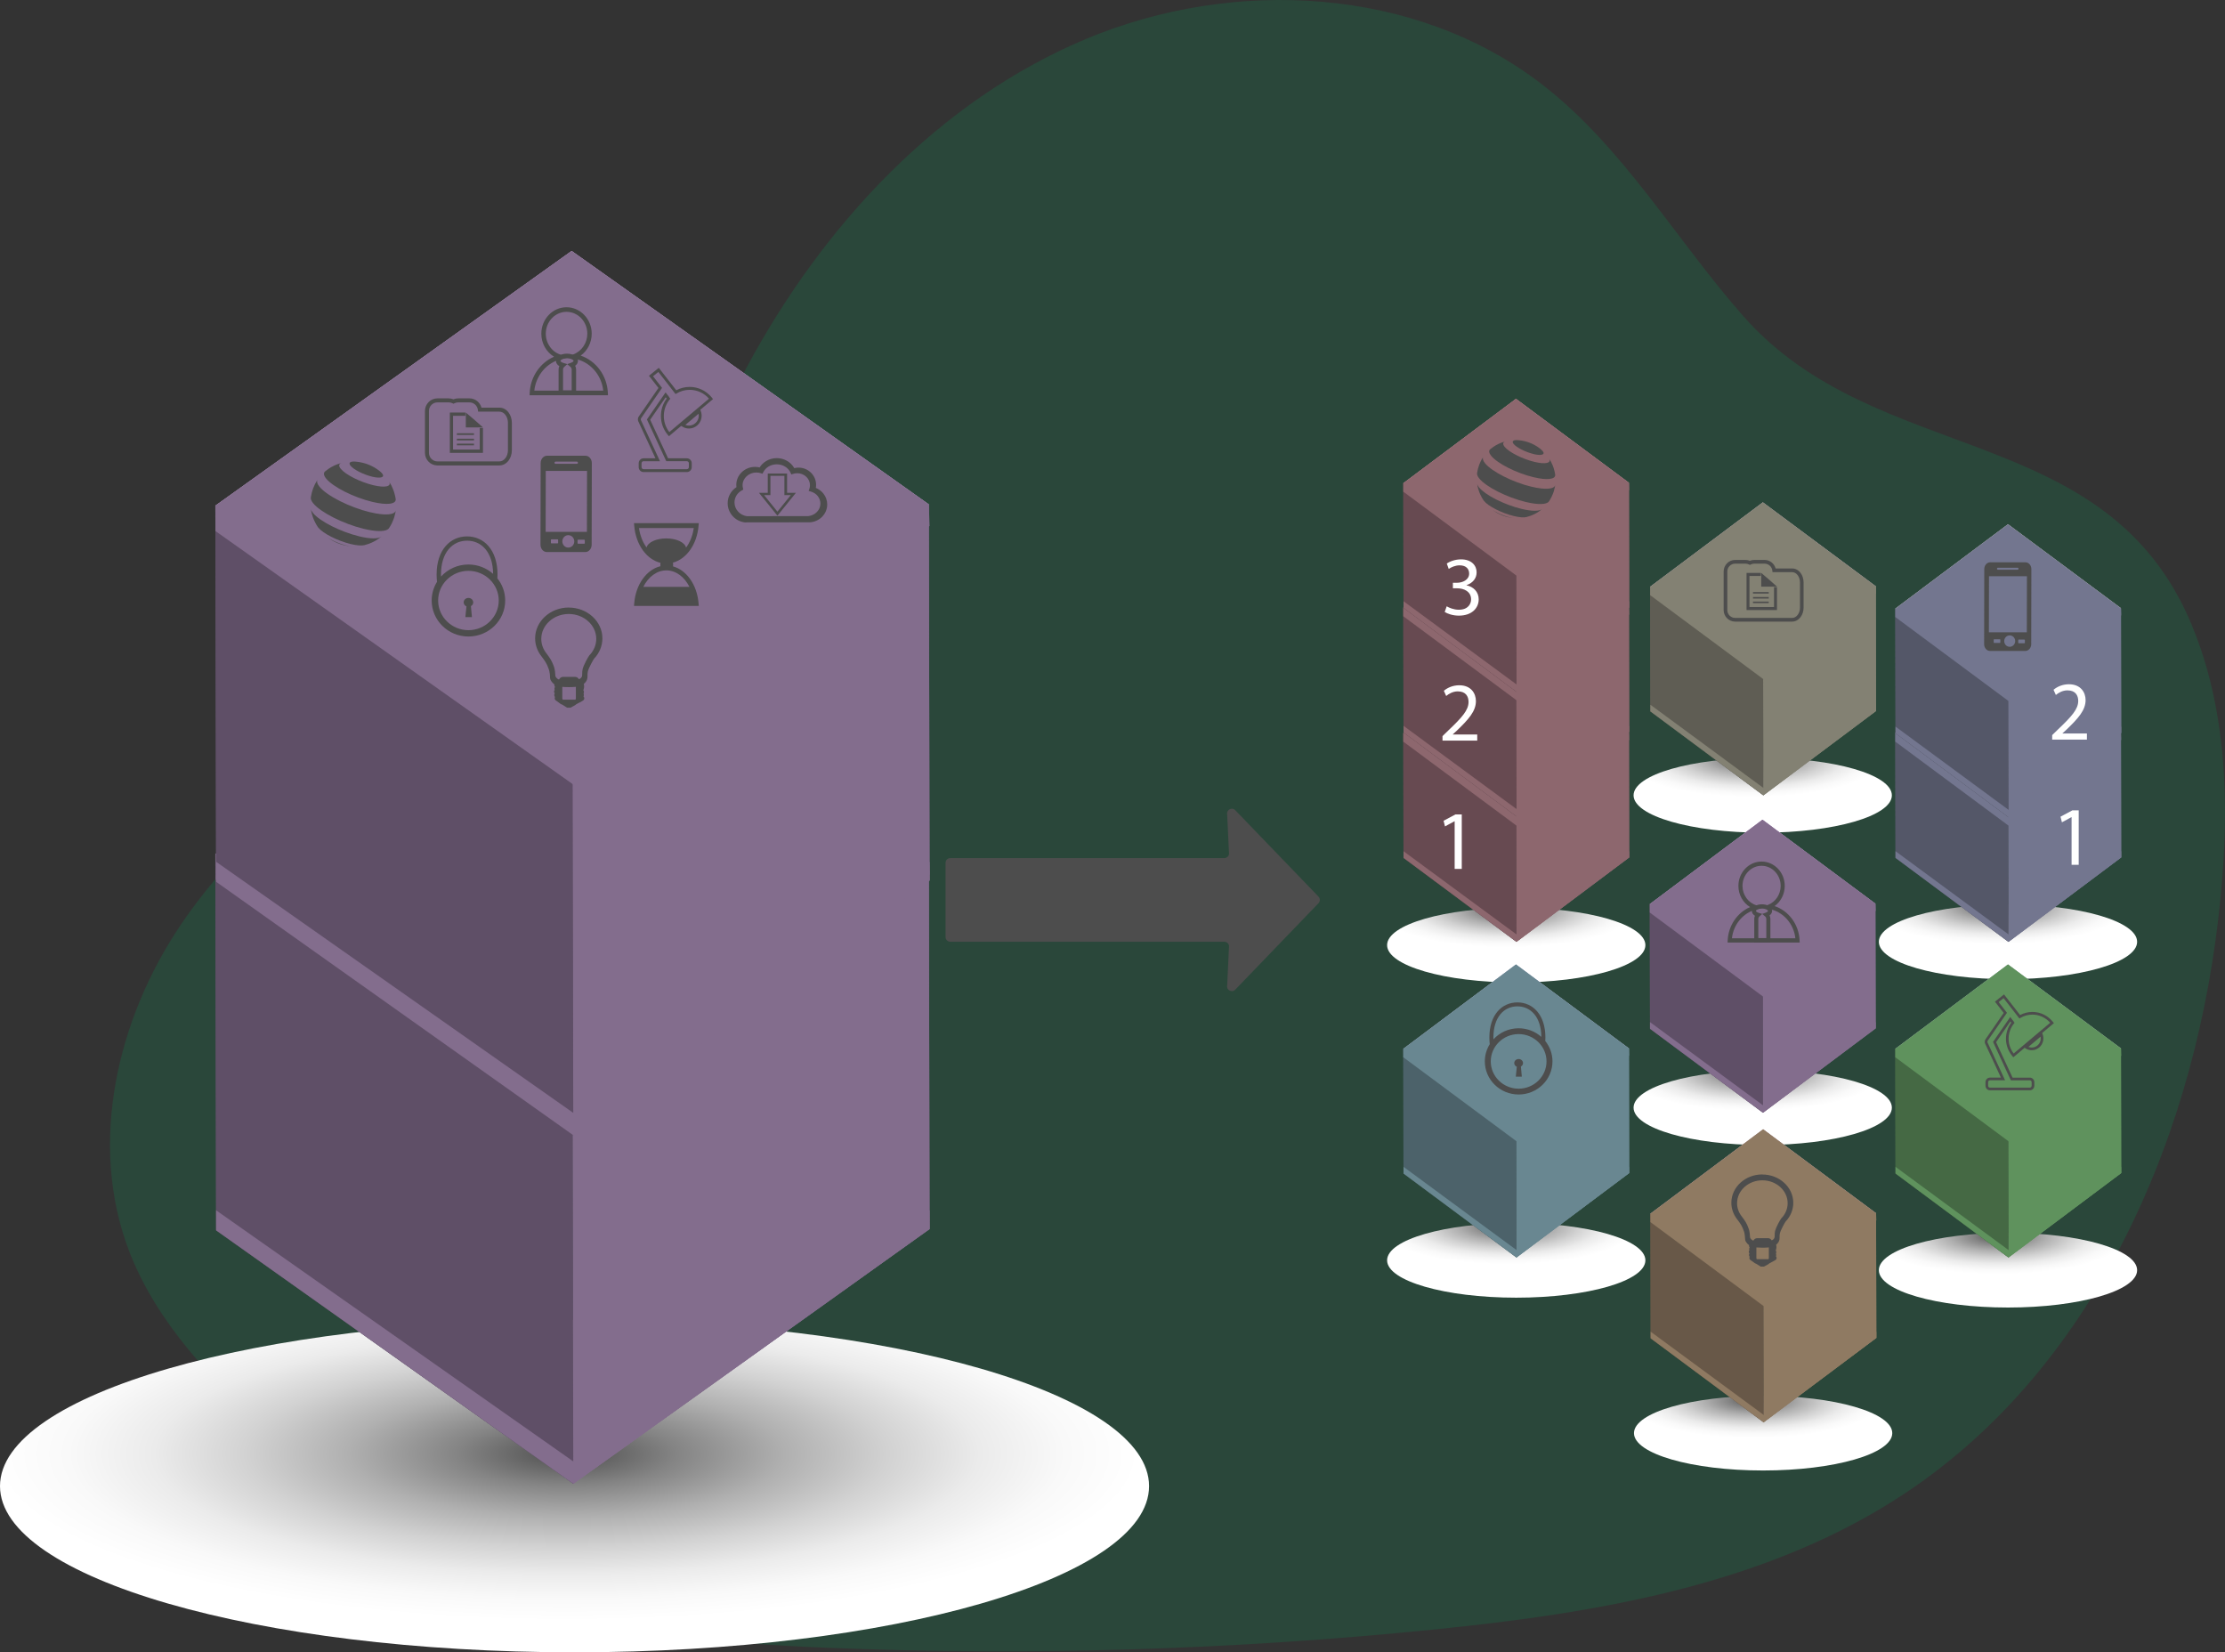 <?xml version="1.0" encoding="UTF-8"?>
<svg xmlns="http://www.w3.org/2000/svg" xmlns:xlink="http://www.w3.org/1999/xlink" viewBox="0 0 990.83 735.73">
  <rect x="0" y="0" width="990.83" height="735.73" fill="#333333" stroke="none"/>
  <defs>
    <style>
      .cls-1 {
        fill: #b2969a;
      }

      .cls-1, .cls-2, .cls-3, .cls-4, .cls-5, .cls-6, .cls-7, .cls-8, .cls-9, .cls-10, .cls-11, .cls-12, .cls-13, .cls-14, .cls-15, .cls-16, .cls-17, .cls-18, .cls-19, .cls-20, .cls-21, .cls-22, .cls-23, .cls-24, .cls-25, .cls-26, .cls-27, .cls-28, .cls-29, .cls-30, .cls-31, .cls-32, .cls-33, .cls-34, .cls-35, .cls-36, .cls-37, .cls-38, .cls-39, .cls-40 {
        stroke-width: 0px;
      }

      .cls-2, .cls-11 {
        fill: #8d676e;
      }

      .cls-3 {
        fill: #545768;
      }

      .cls-4, .cls-29 {
        fill: #4d4d4d;
      }

      .cls-5 {
        fill: url(#radial-gradient-7);
      }

      .cls-5, .cls-7, .cls-8, .cls-12, .cls-18, .cls-29, .cls-32, .cls-33, .cls-34, .cls-41 {
        mix-blend-mode: multiply;
      }

      .cls-6, .cls-26 {
        fill: #5f925d;
      }

      .cls-7 {
        fill: url(#radial-gradient-6);
      }

      .cls-8 {
        fill: url(#radial-gradient-2);
      }

      .cls-9 {
        fill: #00a65c;
        opacity: .18;
      }

      .cls-9, .cls-42 {
        isolation: isolate;
      }

      .cls-10 {
        fill: #97a0b9;
      }

      .cls-11, .cls-14, .cls-20, .cls-22, .cls-26, .cls-28, .cls-37 {
        mix-blend-mode: screen;
      }

      .cls-12 {
        fill: url(#radial-gradient);
      }

      .cls-13 {
        fill: #b6848e;
      }

      .cls-14, .cls-15 {
        fill: #838173;
      }

      .cls-16 {
        fill: #a99ca5;
      }

      .cls-17 {
        fill: #674a51;
      }

      .cls-18 {
        fill: url(#radial-gradient-8);
      }

      .cls-19, .cls-37 {
        fill: #73768f;
      }

      .cls-20, .cls-27 {
        fill: #8f7a62;
      }

      .cls-21 {
        fill: #5f5d54;
      }

      .cls-22, .cls-31 {
        fill: #836d8d;
      }

      .cls-23 {
        fill: #fff;
      }

      .cls-24 {
        fill: #8fa997;
      }

      .cls-25 {
        fill: #a98cb6;
      }

      .cls-28, .cls-38 {
        fill: #698791;
      }

      .cls-30 {
        fill: #5f4f67;
      }

      .cls-32 {
        fill: url(#radial-gradient-5);
      }

      .cls-33 {
        fill: url(#radial-gradient-4);
      }

      .cls-43 {
        mix-blend-mode: overlay;
      }

      .cls-34 {
        fill: url(#radial-gradient-3);
      }

      .cls-35 {
        fill: #4c626a;
      }

      .cls-36 {
        fill: #456944;
      }

      .cls-39 {
        fill: #b0b2b1;
      }

      .cls-40 {
        fill: #685848;
      }
    </style>
    <radialGradient id="radial-gradient" cx="2409.33" cy="-9730.37" fx="2409.33" fy="-9730.37" r="55.73" gradientTransform="translate(-1700.8 3542.66) scale(1.03 .3)" gradientUnits="userSpaceOnUse">
      <stop offset="0" stop-color="#4d4d4d"/>
      <stop offset="0" stop-color="#4e4e4e"/>
      <stop offset=".19" stop-color="#848484"/>
      <stop offset=".38" stop-color="#b0b0b0"/>
      <stop offset=".56" stop-color="#d2d2d2"/>
      <stop offset=".72" stop-color="#ebebeb"/>
      <stop offset=".87" stop-color="#f9f9f9"/>
      <stop offset="1" stop-color="#fff"/>
    </radialGradient>
    <radialGradient id="radial-gradient-2" cx="2515.01" cy="-9973.46" fx="2515.01" fy="-9973.46" r="55.73" xlink:href="#radial-gradient"/>
    <radialGradient id="radial-gradient-3" cx="2515.01" cy="-10463.28" fx="2515.01" fy="-10463.28" r="55.73" xlink:href="#radial-gradient"/>
    <radialGradient id="radial-gradient-4" cx="2409.16" cy="-10215.9" fx="2409.16" fy="-10215.9" r="55.73" xlink:href="#radial-gradient"/>
    <radialGradient id="radial-gradient-5" cx="2409.16" cy="-10681.78" fx="2409.16" fy="-10681.78" r="55.73" xlink:href="#radial-gradient"/>
    <radialGradient id="radial-gradient-6" cx="2302.78" cy="-9988.16" fx="2302.78" fy="-9988.16" r="55.73" xlink:href="#radial-gradient"/>
    <radialGradient id="radial-gradient-7" cx="2302.78" cy="-10458.34" fx="2302.78" fy="-10458.34" r="55.73" xlink:href="#radial-gradient"/>
    <radialGradient id="radial-gradient-8" cx="1896.35" cy="-9651.33" fx="1896.35" fy="-9651.33" r="247.93" xlink:href="#radial-gradient"/>
  </defs>
  <g class="cls-42">
    <g id="Layer_2" data-name="Layer 2">
      <g id="Layer_1-2" data-name="Layer 1">
        <g>
          <path class="cls-9" d="m776.24,140.67c-30.02-34.15-53.26-74.91-89.14-102.78-56.36-43.86-137.47-48.14-203.37-20.59-65.9,27.56-117.23,83.1-151.07,145.99-17.8,33.09-31.78,69.19-57.86,96.23-22.05,22.85-51.02,37.42-78.5,53.3-44.3,25.53-86.96,56.37-115.62,98.69-28.67,42.32-41.48,97.91-23.16,145.6,12.36,32.18,37.25,57.79,62.75,80.98,30.01,27.26,62.26,52.78,99.48,69.03,46.6,20.21,98.33,24.55,149.05,26.61,89.93,3.63,180,.92,269.55-8.12,73.33-7.39,148.88-20,210.23-60.84,85.94-57.18,130.25-161.95,140.23-264.69,4.06-41.09,3.03-83.79-12.83-121.92-37.94-91.19-140.3-69.86-199.74-137.5Z"/>
          <g>
            <path class="cls-4" d="m587.15,399.23l-37.07-38.47c-1.49-1.54-4.06-.15-3.59,1.94l.78,16.79c.3,1.32-.7,2.59-2.06,2.59h-122.02c-1.17,0-2.12.95-2.12,2.12v33.02c0,1.17.95,2.12,2.12,2.12h122.02c1.36,0,2.36,1.26,2.06,2.59l-.78,16.8c-.48,2.09,2.1,3.48,3.59,1.94l37.07-38.48c.79-.82.79-2.12,0-2.94Z"/>
            <path class="cls-12" d="m727.64,638.14c0-9.19,25.75-16.63,57.51-16.63s57.51,7.45,57.51,16.63-25.75,16.63-57.51,16.63-57.51-7.45-57.51-16.63Z"/>
            <path class="cls-8" d="m836.68,565.58c0-9.19,25.75-16.63,57.51-16.63s57.51,7.45,57.51,16.63-25.75,16.63-57.51,16.63-57.51-7.45-57.51-16.63Z"/>
            <path class="cls-34" d="m836.68,419.37c0-9.19,25.75-16.63,57.51-16.63s57.51,7.45,57.51,16.63-25.75,16.63-57.51,16.63-57.51-7.45-57.51-16.63Z"/>
            <path class="cls-33" d="m727.46,493.21c0-9.19,25.75-16.63,57.51-16.63s57.51,7.45,57.51,16.63-25.75,16.63-57.51,16.63-57.51-7.45-57.51-16.63Z"/>
            <path class="cls-32" d="m727.46,354.14c0-9.19,25.75-16.63,57.51-16.63s57.51,7.45,57.51,16.63-25.75,16.63-57.51,16.63-57.51-7.45-57.51-16.63Z"/>
            <path class="cls-7" d="m617.7,561.19c0-9.19,25.75-16.63,57.51-16.63s57.51,7.45,57.51,16.63-25.75,16.63-57.51,16.63-57.51-7.45-57.51-16.63Z"/>
            <path class="cls-5" d="m617.7,420.84c0-9.19,25.75-16.63,57.51-16.63s57.51,7.45,57.51,16.63-25.75,16.63-57.51,16.63-57.51-7.45-57.51-16.63Z"/>
            <path class="cls-18" d="m0,661.73c0-40.87,114.54-73.99,255.85-73.99s255.85,33.12,255.85,73.99-114.55,74-255.85,74S0,702.59,0,661.73Z"/>
            <g>
              <g class="cls-42">
                <polygon class="cls-31" points="413.62 379.79 413.95 547.26 255.3 660.68 254.96 493.22 413.62 379.79"/>
                <polygon class="cls-30" points="254.96 493.22 255.3 660.68 96.24 547.83 95.9 380.36 254.96 493.22"/>
                <polygon class="cls-25" points="95.9 380.36 254.56 266.94 413.62 379.79 254.96 493.22 95.9 380.36"/>
              </g>
              <g class="cls-43">
                <g class="cls-42">
                  <polygon class="cls-31" points="413.62 379.79 413.95 547.26 255.3 660.68 254.96 493.22 413.62 379.79"/>
                  <polygon class="cls-30" points="254.96 493.22 255.3 660.68 96.24 547.83 95.9 380.36 254.96 493.22"/>
                  <polygon class="cls-25" points="95.9 380.36 254.56 266.94 413.62 379.79 254.96 493.22 95.9 380.36"/>
                </g>
              </g>
              <polygon class="cls-22" points="95.93 391.64 255.3 504.53 413.95 389.39 413.62 379.79 254.56 266.94 95.9 380.36 95.93 391.64"/>
              <polygon class="cls-22" points="96.23 538.91 96.24 547.83 255.3 660.68 413.95 547.26 413.94 538.91 255.85 651.12 96.23 538.91"/>
            </g>
            <g>
              <g class="cls-42">
                <polygon class="cls-31" points="413.62 224.6 413.95 392.07 255.3 505.49 254.96 338.03 413.62 224.6"/>
                <polygon class="cls-30" points="254.96 338.03 255.3 505.49 96.24 392.64 95.9 225.17 254.96 338.03"/>
                <polygon class="cls-25" points="95.9 225.17 254.56 111.75 413.62 224.6 254.96 338.03 95.9 225.17"/>
              </g>
              <g class="cls-43">
                <g class="cls-42">
                  <polygon class="cls-31" points="413.62 224.6 413.95 392.07 255.3 505.49 254.96 338.03 413.62 224.6"/>
                  <polygon class="cls-30" points="254.96 338.03 255.3 505.49 96.24 392.64 95.9 225.17 254.96 338.03"/>
                  <polygon class="cls-25" points="95.9 225.17 254.56 111.75 413.62 224.6 254.96 338.03 95.9 225.17"/>
                </g>
              </g>
              <polygon class="cls-22" points="95.93 236.45 255.3 349.34 413.95 234.2 413.62 224.6 254.56 111.75 95.9 225.17 95.93 236.45"/>
              <polygon class="cls-22" points="96.23 383.72 96.24 392.64 255.3 505.49 413.95 392.07 413.94 383.72 255.85 495.93 96.23 383.72"/>
            </g>
            <g>
              <g class="cls-42">
                <polygon class="cls-6" points="944.5 466.85 944.6 522.33 894.42 559.91 894.31 504.42 944.5 466.85"/>
                <polygon class="cls-36" points="894.31 504.42 894.42 559.91 844.11 522.52 844.01 467.03 894.31 504.42"/>
                <polygon class="cls-24" points="844.01 467.03 894.19 429.46 944.5 466.85 894.31 504.42 844.01 467.03"/>
              </g>
              <g class="cls-43">
                <g class="cls-42">
                  <polygon class="cls-6" points="944.5 466.85 944.6 522.33 894.42 559.91 894.31 504.42 944.5 466.85"/>
                  <polygon class="cls-36" points="894.31 504.42 894.42 559.91 844.11 522.52 844.01 467.03 894.31 504.42"/>
                  <polygon class="cls-24" points="844.01 467.03 894.19 429.46 944.5 466.85 894.31 504.42 844.01 467.03"/>
                </g>
              </g>
              <polygon class="cls-26" points="844.01 470.77 894.42 508.17 944.6 470.03 944.5 466.85 894.19 429.46 844.01 467.03 844.01 470.77"/>
              <polygon class="cls-26" points="844.11 519.56 844.11 522.52 894.42 559.91 944.6 522.33 944.6 519.56 894.6 556.74 844.11 519.56"/>
            </g>
            <g>
              <g class="cls-42">
                <polygon class="cls-38" points="725.4 466.85 725.5 522.33 675.32 559.91 675.21 504.42 725.4 466.85"/>
                <polygon class="cls-35" points="675.21 504.42 675.32 559.91 625.01 522.52 624.91 467.03 675.21 504.42"/>
                <polygon class="cls-10" points="624.91 467.03 675.09 429.46 725.4 466.85 675.21 504.42 624.91 467.03"/>
              </g>
              <g class="cls-43">
                <g class="cls-42">
                  <polygon class="cls-38" points="725.4 466.85 725.5 522.33 675.32 559.91 675.21 504.42 725.4 466.85"/>
                  <polygon class="cls-35" points="675.21 504.42 675.32 559.91 625.01 522.52 624.91 467.03 675.21 504.42"/>
                  <polygon class="cls-10" points="624.91 467.03 675.09 429.46 725.4 466.85 675.21 504.42 624.91 467.03"/>
                </g>
              </g>
              <polygon class="cls-28" points="624.91 470.77 675.32 508.17 725.5 470.03 725.4 466.85 675.09 429.46 624.91 467.03 624.91 470.77"/>
              <polygon class="cls-28" points="625.01 519.56 625.01 522.52 675.32 559.91 725.5 522.33 725.5 519.56 675.49 556.74 625.01 519.56"/>
            </g>
            <g>
              <g class="cls-42">
                <polygon class="cls-2" points="725.4 326.31 725.5 381.79 675.32 419.37 675.21 363.89 725.4 326.31"/>
                <polygon class="cls-17" points="675.21 363.89 675.32 419.37 625.01 381.98 624.91 326.5 675.21 363.89"/>
                <polygon class="cls-13" points="624.91 326.5 675.09 288.92 725.4 326.31 675.21 363.89 624.91 326.5"/>
              </g>
              <g class="cls-43">
                <g class="cls-42">
                  <polygon class="cls-2" points="725.4 326.31 725.5 381.79 675.32 419.37 675.21 363.89 725.4 326.31"/>
                  <polygon class="cls-17" points="675.21 363.89 675.32 419.37 625.01 381.98 624.91 326.5 675.21 363.89"/>
                  <polygon class="cls-13" points="624.91 326.5 675.09 288.92 725.4 326.31 675.21 363.89 624.91 326.5"/>
                </g>
              </g>
              <polygon class="cls-11" points="624.91 330.23 675.32 367.63 725.5 329.49 725.4 326.31 675.09 288.92 624.91 326.5 624.91 330.23"/>
              <polygon class="cls-11" points="625.01 379.02 625.01 381.98 675.32 419.37 725.5 381.79 725.5 379.02 675.49 416.2 625.01 379.02"/>
            </g>
            <g>
              <g class="cls-42">
                <polygon class="cls-2" points="725.4 270.47 725.5 325.95 675.32 363.53 675.21 308.05 725.4 270.47"/>
                <polygon class="cls-17" points="675.21 308.05 675.32 363.53 625.01 326.14 624.91 270.66 675.21 308.05"/>
                <polygon class="cls-13" points="624.91 270.66 675.09 233.08 725.4 270.47 675.21 308.05 624.91 270.66"/>
              </g>
              <g class="cls-43">
                <g class="cls-42">
                  <polygon class="cls-2" points="725.4 270.47 725.5 325.95 675.32 363.53 675.21 308.05 725.4 270.47"/>
                  <polygon class="cls-17" points="675.21 308.05 675.32 363.53 625.01 326.14 624.91 270.66 675.21 308.05"/>
                  <polygon class="cls-13" points="624.91 270.66 675.09 233.08 725.4 270.47 675.21 308.05 624.91 270.66"/>
                </g>
              </g>
              <polygon class="cls-11" points="624.91 274.4 675.32 311.8 725.5 273.65 725.4 270.47 675.09 233.08 624.91 270.66 624.91 274.4"/>
              <polygon class="cls-11" points="625.01 323.19 625.01 326.14 675.32 363.53 725.5 325.95 725.5 323.19 675.49 360.37 625.01 323.19"/>
            </g>
            <g>
              <g class="cls-42">
                <polygon class="cls-2" points="725.4 214.99 725.5 270.47 675.32 308.05 675.21 252.57 725.4 214.99"/>
                <polygon class="cls-17" points="675.21 252.57 675.32 308.05 625.01 270.66 624.91 215.18 675.21 252.57"/>
                <polygon class="cls-13" points="624.91 215.18 675.09 177.6 725.4 214.99 675.21 252.57 624.91 215.18"/>
              </g>
              <g class="cls-43">
                <g class="cls-42">
                  <polygon class="cls-2" points="725.4 214.99 725.5 270.47 675.32 308.05 675.21 252.57 725.4 214.99"/>
                  <polygon class="cls-17" points="675.21 252.57 675.32 308.05 625.01 270.66 624.91 215.18 675.21 252.57"/>
                  <polygon class="cls-13" points="624.91 215.18 675.09 177.6 725.4 214.99 675.21 252.57 624.91 215.18"/>
                </g>
              </g>
              <polygon class="cls-11" points="624.91 218.92 675.32 256.32 725.5 218.17 725.4 214.99 675.09 177.6 624.91 215.18 624.91 218.92"/>
              <polygon class="cls-11" points="625.01 267.71 625.01 270.66 675.32 308.05 725.5 270.47 725.5 267.71 675.49 304.88 625.01 267.71"/>
            </g>
            <g>
              <g class="cls-42">
                <polygon class="cls-15" points="835.34 261.08 835.44 316.57 785.26 354.14 785.15 298.66 835.34 261.08"/>
                <polygon class="cls-21" points="785.15 298.66 785.26 354.14 734.95 316.75 734.85 261.27 785.15 298.66"/>
                <polygon class="cls-16" points="734.85 261.27 785.03 223.69 835.34 261.08 785.15 298.66 734.85 261.27"/>
              </g>
              <g class="cls-43">
                <g class="cls-42">
                  <polygon class="cls-15" points="835.34 261.08 835.44 316.57 785.26 354.14 785.15 298.66 835.34 261.08"/>
                  <polygon class="cls-21" points="785.15 298.66 785.26 354.14 734.95 316.75 734.85 261.27 785.15 298.66"/>
                  <polygon class="cls-16" points="734.85 261.27 785.03 223.69 835.34 261.08 785.15 298.66 734.85 261.27"/>
                </g>
              </g>
              <polygon class="cls-14" points="734.85 265.01 785.26 302.41 835.44 264.26 835.34 261.08 785.03 223.69 734.85 261.27 734.85 265.01"/>
              <polygon class="cls-14" points="734.95 313.8 734.95 316.75 785.26 354.14 835.44 316.57 835.44 313.8 785.44 350.98 734.95 313.8"/>
            </g>
            <g>
              <g class="cls-42">
                <polygon class="cls-19" points="944.5 326.31 944.6 381.79 894.42 419.37 894.31 363.89 944.5 326.31"/>
                <polygon class="cls-3" points="894.31 363.89 894.42 419.37 844.11 381.98 844.01 326.5 894.31 363.89"/>
                <polygon class="cls-39" points="844.01 326.5 894.19 288.92 944.5 326.31 894.31 363.89 844.01 326.5"/>
              </g>
              <g class="cls-43">
                <g class="cls-42">
                  <polygon class="cls-19" points="944.5 326.31 944.6 381.79 894.42 419.37 894.31 363.89 944.5 326.31"/>
                  <polygon class="cls-3" points="894.31 363.89 894.42 419.37 844.11 381.98 844.01 326.5 894.31 363.89"/>
                  <polygon class="cls-39" points="844.01 326.5 894.19 288.92 944.5 326.31 894.31 363.89 844.01 326.5"/>
                </g>
              </g>
              <polygon class="cls-37" points="844.01 330.23 894.42 367.63 944.6 329.49 944.5 326.31 894.19 288.92 844.01 326.5 844.01 330.23"/>
              <polygon class="cls-37" points="844.11 379.02 844.11 381.98 894.42 419.37 944.6 381.79 944.6 379.02 894.6 416.2 844.11 379.02"/>
            </g>
            <g>
              <g class="cls-42">
                <polygon class="cls-19" points="944.5 270.83 944.6 326.31 894.42 363.89 894.31 308.4 944.5 270.83"/>
                <polygon class="cls-3" points="894.31 308.4 894.42 363.89 844.11 326.5 844.01 271.01 894.31 308.4"/>
                <polygon class="cls-39" points="844.01 271.01 894.19 233.44 944.5 270.83 894.31 308.4 844.01 271.01"/>
              </g>
              <g class="cls-43">
                <g class="cls-42">
                  <polygon class="cls-19" points="944.5 270.83 944.6 326.31 894.42 363.89 894.31 308.4 944.5 270.83"/>
                  <polygon class="cls-3" points="894.31 308.4 894.42 363.89 844.11 326.5 844.01 271.01 894.31 308.4"/>
                  <polygon class="cls-39" points="844.01 271.01 894.19 233.44 944.5 270.83 894.31 308.4 844.01 271.01"/>
                </g>
              </g>
              <polygon class="cls-37" points="844.01 274.75 894.42 312.15 944.6 274.01 944.5 270.83 894.19 233.44 844.01 271.01 844.01 274.75"/>
              <polygon class="cls-37" points="844.11 323.54 844.11 326.5 894.42 363.89 944.6 326.31 944.6 323.54 894.6 360.72 844.11 323.54"/>
            </g>
            <g>
              <g class="cls-42">
                <polygon class="cls-31" points="835.16 402.4 835.27 457.88 785.09 495.46 784.98 439.98 835.16 402.4"/>
                <polygon class="cls-30" points="784.98 439.98 785.09 495.46 734.78 458.07 734.67 402.59 784.98 439.98"/>
                <polygon class="cls-25" points="734.67 402.59 784.86 365.01 835.16 402.4 784.98 439.98 734.67 402.59"/>
              </g>
              <g class="cls-43">
                <g class="cls-42">
                  <polygon class="cls-31" points="835.16 402.4 835.27 457.88 785.09 495.46 784.98 439.98 835.16 402.4"/>
                  <polygon class="cls-30" points="784.98 439.98 785.09 495.46 734.78 458.07 734.67 402.59 784.98 439.98"/>
                  <polygon class="cls-25" points="734.67 402.59 784.86 365.01 835.16 402.4 784.98 439.98 734.67 402.59"/>
                </g>
              </g>
              <polygon class="cls-22" points="734.68 406.33 785.09 443.73 835.27 405.58 835.16 402.4 784.86 365.01 734.67 402.59 734.68 406.33"/>
              <polygon class="cls-22" points="734.78 455.12 734.78 458.07 785.09 495.46 835.27 457.88 835.27 455.12 785.26 492.29 734.78 455.12"/>
            </g>
            <g>
              <g class="cls-42">
                <polygon class="cls-27" points="835.45 540.24 835.56 595.73 785.38 633.3 785.27 577.82 835.45 540.24"/>
                <polygon class="cls-40" points="785.27 577.82 785.38 633.3 735.07 595.91 734.96 540.43 785.27 577.82"/>
                <polygon class="cls-1" points="734.96 540.43 785.15 502.85 835.45 540.24 785.27 577.82 734.96 540.43"/>
              </g>
              <g class="cls-43">
                <g class="cls-42">
                  <polygon class="cls-27" points="835.45 540.24 835.56 595.73 785.38 633.3 785.27 577.82 835.45 540.24"/>
                  <polygon class="cls-40" points="785.27 577.82 785.38 633.3 735.07 595.91 734.96 540.43 785.27 577.82"/>
                  <polygon class="cls-1" points="734.96 540.43 785.15 502.85 835.45 540.24 785.27 577.82 734.96 540.43"/>
                </g>
              </g>
              <polygon class="cls-20" points="734.97 544.17 785.38 581.57 835.56 543.42 835.45 540.24 785.15 502.85 734.96 540.43 734.97 544.17"/>
              <polygon class="cls-20" points="735.06 592.96 735.07 595.91 785.38 633.3 835.56 595.73 835.56 592.96 785.55 630.14 735.06 592.96"/>
            </g>
            <path class="cls-23" d="m647.76,365.69h-.07l-4.21,2.28-.63-2.5,5.3-2.83h2.8v24.25h-3.17v-21.19Z"/>
            <path class="cls-23" d="m922.49,363.87h-.07l-4.21,2.28-.63-2.5,5.3-2.83h2.8v24.25h-3.17v-21.19Z"/>
            <path class="cls-23" d="m642.37,329.78v-2.01l2.57-2.5c6.19-5.89,8.99-9.03,9.03-12.68,0-2.46-1.19-4.74-4.81-4.74-2.2,0-4.03,1.12-5.15,2.05l-1.04-2.31c1.68-1.42,4.07-2.46,6.86-2.46,5.22,0,7.42,3.58,7.42,7.05,0,4.48-3.25,8.09-8.36,13.02l-1.94,1.79v.07h10.89v2.72h-15.48Z"/>
            <path class="cls-23" d="m913.87,329.33v-2.01l2.57-2.5c6.19-5.89,8.99-9.03,9.03-12.68,0-2.46-1.19-4.74-4.81-4.74-2.2,0-4.03,1.12-5.15,2.05l-1.04-2.31c1.68-1.42,4.07-2.46,6.86-2.46,5.22,0,7.42,3.58,7.42,7.05,0,4.48-3.25,8.09-8.36,13.02l-1.94,1.79v.07h10.89v2.72h-15.48Z"/>
            <path class="cls-23" d="m644.25,269.97c.93.6,3.1,1.53,5.37,1.53,4.22,0,5.52-2.69,5.48-4.7-.04-3.39-3.1-4.85-6.27-4.85h-1.83v-2.46h1.83c2.39,0,5.41-1.23,5.41-4.1,0-1.94-1.23-3.66-4.25-3.66-1.94,0-3.8.86-4.85,1.6l-.86-2.39c1.27-.93,3.73-1.87,6.34-1.87,4.77,0,6.94,2.83,6.94,5.78,0,2.5-1.49,4.63-4.48,5.71v.07c2.98.6,5.41,2.83,5.41,6.23,0,3.88-3.02,7.27-8.84,7.27-2.72,0-5.11-.86-6.3-1.64l.9-2.54Z"/>
            <g class="cls-41">
              <path class="cls-4" d="m682.87,202.17c3.57.86,5.4.26,4.09-1.34-.21-.26-.49-.52-.81-.79l-.53-.43c-.38-.27-.42-.3-1.07-.75-.3-.2-.33-.21-.89-.54-.27-.15-.29-.16-.81-.43-.22-.12-.25-.14-.74-.36-.16-.08-.31-.14-.71-.3q-.32-.12-.74-.28-.27-.09-.8-.25-.29-.1-.9-.25c-1.12-.26-1.74-.35-2.89-.46-2.14-.19-3.03.45-2.02,1.7,1.31,1.6,5.26,3.6,8.82,4.46Z"/>
              <path class="cls-4" d="m689.83,204.17c-.03-.08-.09-.15-.15-.23.06.07.1.15.15.23Z"/>
              <path class="cls-4" d="m682.9,212.48c6.18,1.5,9.93.94,9.64-1.15v-.06c-.16-1.04-.21-1.15-.65-2.79-.35-1.06-.41-1.18-1.1-2.68-.26-.5-.63-1.11-.95-1.62,1.15,2-1.58,2.68-6.54,1.48-5.36-1.3-11.31-4.3-13.27-6.71-.97-1.22-.79-2.04.34-2.41-.57.17-1.25.38-1.77.57-1.04.4-1.16.47-2.6,1.24-.89.53-.96.59-2.31,1.62l-.05.05c-.74.62-.66,1.62.4,2.94,2.79,3.43,11.23,7.7,18.87,9.53Z"/>
              <path class="cls-4" d="m681.99,216.73c-8.36-2.02-17.61-6.7-20.67-10.45-1-1.24-1.22-2.22-.75-2.91l-.57.9c-.52.87-.53.92-1.27,2.63-.55,1.58-.62,1.93-.93,3.56l-.04.29c-.07.62.23,1.39.97,2.3,3.05,3.76,12.32,8.44,20.68,10.46,5.61,1.35,9.4,1.17,10.35-.23l.53-.85c.55-.91.57-.98,1.3-2.67.37-.98.38-1.05.8-2.82l.17-1.05c-.24,1.93-4.25,2.35-10.57.82Z"/>
              <path class="cls-4" d="m677.54,226.59c-7.63-1.84-16.07-6.12-18.87-9.54-.53-.65-.81-1.22-.89-1.7l.14.82c.21,1.05.24,1.15.76,2.77.41,1.07.48,1.23,1.23,2.65.21.36.5.81.7,1.14.08.11.15.21.24.32,1.96,2.41,7.92,5.42,13.3,6.73,2.5.6,4.45.74,5.6.45.59-.16,1.36-.42,1.95-.61,1.04-.4,1.15-.47,2.59-1.23.9-.53.98-.6,2.33-1.63l.09-.09c-1.18,1.01-4.48,1.05-9.17-.09Z"/>
              <path class="cls-4" d="m664.13,226.64l.58.45c.37.28.4.31,1.06.74.31.21.32.21.9.56.27.14.29.15.79.42.24.11.27.13.74.34.17.09.31.15.71.31q.33.13.75.28.25.09.78.26.3.08.91.24c1.24.3,2.2.39,2.96.45-.61-.04-1.33-.17-2.13-.36-3.02-.73-6.29-2.27-8.05-3.69Z"/>
            </g>
            <g class="cls-41">
              <path class="cls-4" d="m165.7,212.25c3.88.93,5.87.28,4.45-1.46-.22-.28-.53-.57-.88-.86l-.58-.47c-.42-.3-.46-.33-1.16-.81-.33-.21-.35-.22-.97-.59-.29-.17-.31-.18-.88-.46-.24-.13-.28-.15-.8-.39-.17-.09-.34-.15-.78-.33q-.35-.13-.8-.3-.29-.1-.87-.27-.32-.11-.97-.27c-1.22-.29-1.89-.38-3.15-.5-2.33-.2-3.3.49-2.19,1.85,1.42,1.74,5.71,3.91,9.59,4.85Z"/>
              <path class="cls-4" d="m173.27,214.42c-.04-.08-.1-.16-.17-.26.06.08.11.17.17.26Z"/>
              <path class="cls-4" d="m165.73,223.45c6.72,1.63,10.79,1.02,10.47-1.26v-.06c-.17-1.13-.22-1.25-.71-3.03-.38-1.15-.45-1.29-1.19-2.91-.28-.54-.68-1.2-1.03-1.76,1.25,2.18-1.72,2.91-7.11,1.6-5.82-1.41-12.29-4.67-14.42-7.29-1.06-1.32-.85-2.22.36-2.62-.62.19-1.35.41-1.92.62-1.13.44-1.26.51-2.82,1.34-.97.58-1.05.64-2.51,1.76l-.06.05c-.81.68-.72,1.76.44,3.2,3.03,3.73,12.21,8.37,20.51,10.36Z"/>
              <path class="cls-4" d="m164.74,228.07c-9.09-2.2-19.14-7.28-22.46-11.35-1.09-1.35-1.32-2.41-.82-3.16l-.62.98c-.56.95-.58,1-1.38,2.86-.6,1.71-.67,2.09-1.01,3.87l-.04.32c-.08.67.25,1.51,1.06,2.5,3.32,4.08,13.4,9.17,22.48,11.37,6.1,1.47,10.22,1.28,11.25-.25l.58-.92c.6-.99.62-1.06,1.41-2.91.4-1.06.41-1.14.87-3.06l.19-1.15c-.26,2.1-4.62,2.56-11.49.89Z"/>
              <path class="cls-4" d="m159.9,238.79c-8.29-2-17.47-6.66-20.52-10.37-.57-.71-.88-1.32-.96-1.85l.15.89c.22,1.15.26,1.25.82,3.01.44,1.16.53,1.33,1.33,2.88.22.39.54.88.76,1.24.08.12.17.23.26.35,2.13,2.62,8.61,5.89,14.45,7.31,2.71.65,4.83.8,6.09.49.64-.18,1.48-.45,2.12-.66,1.13-.43,1.25-.51,2.82-1.33.97-.58,1.06-.66,2.53-1.77l.1-.09c-1.28,1.09-4.87,1.15-9.97-.09Z"/>
              <path class="cls-4" d="m145.32,238.84l.63.48c.4.3.44.33,1.16.81.33.22.35.23.97.61.29.15.31.16.86.46.26.12.29.15.81.37.18.1.34.17.78.34q.35.14.82.3.27.1.85.28.32.09.98.26c1.35.33,2.39.42,3.21.49-.67-.05-1.45-.19-2.32-.4-3.28-.79-6.84-2.46-8.75-4.01Z"/>
            </g>
            <g>
              <polygon class="cls-4" points="790 270.29 779.07 270.29 779.07 256.46 784.12 256.46 784.12 255.11 777.76 255.11 777.76 271.64 791.32 271.64 791.32 261.42 790 261.42 790 270.29"/>
              <polygon class="cls-4" points="784.31 255.11 784.3 261.21 791.32 261.2 788.01 258.27 784.31 255.11"/>
              <rect class="cls-4" x="780.64" y="263.62" width="7.01" height=".68"/>
              <rect class="cls-4" x="780.65" y="265.84" width="7" height=".68"/>
              <rect class="cls-4" x="780.64" y="267.87" width="7.01" height=".68"/>
              <path class="cls-4" d="m801.79,255.05c-.97-1.25-2.29-1.93-3.72-1.93h-7.35c-.6-2.21-2.6-3.8-4.92-3.8h-4.63c-.67,0-1.32.13-1.93.39-.61-.25-1.27-.39-1.94-.39h-4.63c-2.81,0-5.1,2.32-5.1,5.17v17.14c0,2.84,2.29,5.16,5.1,5.16h25.39c1.43,0,2.75-.69,3.72-1.94.9-1.16,1.39-2.68,1.39-4.28v-11.26c0-1.6-.5-3.12-1.39-4.27Zm-.23,15.53c0,1.24-.38,2.39-1.05,3.25-.65.85-1.52,1.31-2.44,1.31h-25.39c-1.92,0-3.48-1.58-3.48-3.51v-17.14c0-1.94,1.56-3.51,3.48-3.51h4.63c.55,0,1.08.12,1.57.38l.37.19.37-.19c.49-.25,1.02-.38,1.56-.38h4.63c1.75,0,3.23,1.32,3.44,3.07l.09.72h8.73c.92,0,1.78.46,2.44,1.3.67.87,1.05,2.02,1.05,3.25v11.26Z"/>
            </g>
            <g class="cls-41">
              <polygon class="cls-4" points="213.63 200.18 201.75 200.18 201.75 185.15 207.23 185.15 207.23 183.69 200.32 183.69 200.32 201.65 215.07 201.65 215.07 190.54 213.63 190.54 213.63 200.18"/>
              <polygon class="cls-4" points="207.44 183.69 207.44 190.32 215.07 190.3 211.46 187.11 207.44 183.69"/>
              <rect class="cls-4" x="203.45" y="192.93" width="7.62" height=".74"/>
              <rect class="cls-4" x="203.47" y="195.35" width="7.61" height=".74"/>
              <rect class="cls-4" x="203.45" y="197.55" width="7.62" height=".74"/>
              <path class="cls-4" d="m226.44,183.61c-1.06-1.36-2.49-2.1-4.04-2.1h-7.99c-.65-2.4-2.82-4.13-5.35-4.13h-5.03c-.73,0-1.43.14-2.1.42-.67-.27-1.38-.42-2.11-.42h-5.03c-3.06,0-5.55,2.52-5.55,5.62v18.64c0,3.09,2.49,5.61,5.55,5.61h27.6c1.55,0,2.98-.75,4.04-2.11.97-1.26,1.51-2.91,1.51-4.65v-12.24c0-1.74-.54-3.39-1.51-4.64Zm-.25,16.88c0,1.34-.41,2.59-1.14,3.53-.71.92-1.65,1.43-2.65,1.43h-27.6c-2.08,0-3.78-1.71-3.78-3.82v-18.64c0-2.11,1.7-3.82,3.78-3.82h5.03c.6,0,1.18.13,1.71.41l.4.2.4-.2c.53-.28,1.11-.41,1.7-.41h5.03c1.9,0,3.51,1.44,3.74,3.34l.1.79h9.49c1,0,1.94.5,2.65,1.41.73.95,1.14,2.2,1.14,3.54v12.24Z"/>
            </g>
            <path class="cls-29" d="m886.17,289.84h15.75c1.44,0,2.61-1.34,2.62-3.01l.06-33.42c0-1.67-1.16-3.02-2.6-3.02h-15.76c-1.43-.01-2.61,1.34-2.61,3.02l-.06,33.41c0,1.67,1.16,3.02,2.6,3.02Zm3.55-37.04h8.76c.23.01.41.21.41.45,0,.24-.19.43-.42.43h-8.77c-.23,0-.41-.2-.41-.44,0-.24.19-.44.42-.44Zm12.91,3.8l-.05,24.96h-16.9s.05-24.97.05-24.97h16.91Zm-14.8,29.4v-1.08c0-.16.08-.28.17-.28h2.62c.08,0,.17.12.16.28v1.08c.01.15-.07.28-.16.28h-2.62c-.09,0-.16-.13-.17-.29Zm4.68-.54c0-1.41,1.1-2.54,2.45-2.54,1.35,0,2.44,1.14,2.44,2.54,0,1.41-1.11,2.54-2.46,2.54-1.35,0-2.43-1.14-2.43-2.55Zm6.24.68v-1.08c0-.15.08-.29.18-.28h2.61c.09,0,.17.13.17.28v1.08c0,.15-.09.28-.18.28h-2.62c-.08,0-.16-.12-.17-.29Z"/>
            <path class="cls-29" d="m243.52,245.81h17.12c1.56.01,2.83-1.46,2.84-3.27l.07-36.33c0-1.81-1.26-3.29-2.82-3.28h-17.13c-1.56-.01-2.83,1.46-2.84,3.28l-.07,36.32c0,1.82,1.26,3.28,2.83,3.28Zm3.86-40.26h9.53c.25.01.45.23.45.49,0,.26-.2.47-.45.47h-9.53c-.25,0-.44-.21-.45-.47,0-.26.21-.48.46-.48Zm14.04,4.13l-.06,27.14h-18.37s.05-27.14.05-27.14h18.38Zm-16.09,31.96v-1.18c0-.17.09-.3.19-.3h2.85c.09,0,.18.13.17.31v1.17c.01.17-.07.3-.18.31h-2.85c-.1,0-.18-.14-.18-.31Zm5.09-.59c0-1.53,1.2-2.77,2.66-2.76,1.46,0,2.65,1.24,2.66,2.77,0,1.53-1.2,2.76-2.67,2.77-1.46,0-2.64-1.24-2.65-2.77Zm6.78.74v-1.17c0-.16.09-.31.19-.3h2.84c.1,0,.18.14.19.31v1.17c0,.16-.09.31-.19.31h-2.85c-.09,0-.18-.13-.18-.31Z"/>
            <g class="cls-41">
              <path class="cls-4" d="m801.44,419.69h-32.12l.05-.99c.31-6.6,4.29-12.36,9.98-14.8-3.16-1.9-5.21-5.48-5.21-9.43,0-5.98,4.63-10.84,10.32-10.84s10.32,4.86,10.32,10.84c0,3.64-1.74,6.99-4.53,8.98,6.28,2.11,10.82,8.15,11.14,15.26l.05.99Zm-30.18-1.9h28.25c-.73-6.64-5.63-12.07-11.97-13.08l-2.72-.43-2.67.65c-5.85,1.44-10.21,6.65-10.89,12.86Zm13.2-32.28c-4.69,0-8.5,4.01-8.5,8.95,0,4.02,2.56,7.57,6.23,8.64l2.63.76,2.54-.97c3.35-1.29,5.6-4.67,5.6-8.43,0-4.94-3.82-8.95-8.51-8.95Z"/>
              <path class="cls-4" d="m788.38,419.6h-7.18v-10.43c0-.49.1-.97.31-1.4-.88-.54-1.38-1.3-1.38-2.17,0-1.68,1.94-2.94,4.51-2.94s4.51,1.27,4.51,2.94c0,.77-.42,1.48-1.14,2,.25.49.38,1.02.38,1.57v10.43Zm-5.36-1.9h3.54v-8.53c0-.43-.21-.85-.56-1.15l-1.27-1.06-1.22,1.11c-.33.29-.5.69-.5,1.1v8.53Zm1.61-13.16c-1.75,0-2.69.75-2.69,1.06,0,.2.39.61,1.22.86l1.58.48,1.52-.54c.72-.25,1.06-.62,1.06-.79,0-.3-.94-1.06-2.69-1.06Z"/>
            </g>
            <g class="cls-41">
              <path class="cls-4" d="m270.75,176h-34.92l.05-1.07c.33-7.17,4.66-13.44,10.85-16.09-3.44-2.06-5.67-5.95-5.67-10.25,0-6.5,5.03-11.78,11.22-11.78s11.22,5.29,11.22,11.78c0,3.95-1.89,7.6-4.92,9.76,6.82,2.29,11.77,8.86,12.11,16.58l.06,1.07Zm-32.81-2.06h30.7c-.79-7.22-6.12-13.12-13.01-14.22l-2.95-.47-2.9.7c-6.35,1.56-11.1,7.23-11.84,13.98Zm14.35-35.09c-5.1,0-9.24,4.36-9.24,9.73,0,4.37,2.78,8.23,6.77,9.39l2.86.82,2.77-1.05c3.64-1.4,6.09-5.08,6.09-9.16,0-5.37-4.15-9.73-9.25-9.73Z"/>
              <path class="cls-4" d="m256.55,175.9h-7.8v-11.34c0-.53.11-1.06.33-1.52-.95-.59-1.5-1.41-1.5-2.36,0-1.82,2.11-3.2,4.9-3.2s4.9,1.38,4.9,3.2c0,.84-.45,1.6-1.24,2.18.27.53.41,1.11.41,1.7v11.34Zm-5.82-2.07h3.85v-9.27c0-.47-.22-.93-.61-1.25l-1.38-1.15-1.32,1.21c-.36.32-.54.75-.54,1.19v9.27Zm1.76-14.3c-1.9,0-2.92.82-2.92,1.15,0,.22.42.66,1.33.93l1.72.52,1.65-.59c.79-.28,1.15-.67,1.15-.86,0-.33-1.02-1.15-2.93-1.15Z"/>
            </g>
            <path class="cls-29" d="m784.79,522.94c-7.6,0-13.79,5.66-13.79,12.62,0,2.68.91,5.24,2.62,7.41.02.02,1.71,2.16,2.28,3.53.07.17.14.32.19.46.49,1.15.7,1.63.89,3.07.09.61.1,1,.11,1.32.02.61.04,1.05.51,1.74.36.55.81,1.01,1.28,1.34-.06.45.08.8.2.97.02.03.04.06.06.09-.15.22-.21.42-.22.57-.03.23.02.45.12.64-.14.14-.25.34-.28.61-.03.37.14.62.3.79-.13.2-.24.45-.23.74.01.34.17.58.33.75-.05.1-.09.2-.12.31-.1.44.11.82.32,1.02l.03.04.04.03c2.1,1.57,2.26,1.62,2.43,1.67.08.02.17.06.24.08l.59.37.86.54.55.34h1.42l.2-.11c1.73-.89,1.94-1.1,2.03-1.18.05-.05.09-.1.13-.14,2.54-1.28,2.83-1.54,2.92-1.62.35-.33.37-.7.36-.89-.02-.29-.17-.51-.33-.67.1-.17.15-.37.15-.58,0-.21-.05-.41-.14-.61.08-.11.12-.24.16-.37.05-.26.03-.63-.25-1.03l.09-.2c.38-.9.23-1.86.1-2.34.36-.26.69-.62,1.02-1.13.52-.83.52-1.64.52-2.41,0-.51,0-1.03.15-1.6.37-1.47,2.22-4.84,2.57-5.23h0c2.18-2.31,3.38-5.24,3.38-8.29,0-6.96-6.19-12.62-13.79-12.62Zm-2.44,37.74c-.07-.04-.21-.22-.21-.54v-4.68c.77.06,1.71.1,2.75.1.96,0,1.9-.04,2.81-.12v4.7c0,.32-.13.5-.2.54h-5.16Zm11.01-18.3l-.06.04-.06.08c-.6.74-2.37,4.04-2.76,5.59-.18.75-.18,1.4-.18,1.92,0,.66-.02,1.03-.23,1.38-.33.52-.6.71-1.12.89-.34-.58-.92-.95-1.58-.95h-4.9c-.7,0-1.3.42-1.64,1.05-.06,0-.1,0-.13-.01-.3-.05-.82-.43-1.21-1.03-.17-.26-.17-.31-.19-.79-.02-.32-.03-.75-.12-1.4-.22-1.58-.47-2.2-.96-3.33-.05-.13-.11-.27-.18-.43-.64-1.5-2.31-3.63-2.38-3.71-1.38-1.75-2.11-3.8-2.11-5.93,0-5.62,5.05-10.19,11.26-10.19s11.26,4.57,11.26,10.19c0,2.42-.95,4.77-2.69,6.61Z"/>
            <path class="cls-29" d="m253.29,270.51c-8.26,0-14.99,6.16-14.99,13.72,0,2.91.99,5.7,2.85,8.05.02.03,1.85,2.35,2.48,3.83.07.18.15.34.21.5.53,1.25.76,1.77.97,3.33.1.66.11,1.09.12,1.44.02.66.05,1.14.55,1.9.39.6.88,1.1,1.39,1.46-.06.49.09.86.21,1.06.02.03.04.07.07.09-.17.23-.23.46-.24.62-.03.25.02.49.13.7-.15.16-.28.37-.31.66-.03.4.15.68.32.86-.15.22-.26.49-.25.8.01.37.18.63.36.81-.05.11-.1.22-.13.33-.1.48.12.89.35,1.11l.04.04.04.03c2.28,1.71,2.46,1.77,2.64,1.81.09.02.19.07.26.09l.64.4.93.59.59.37h1.55l.21-.11c1.88-.97,2.11-1.2,2.21-1.28.05-.06.1-.1.14-.15,2.77-1.39,3.07-1.67,3.17-1.76.38-.36.41-.76.39-.97-.02-.32-.18-.55-.36-.73.11-.19.16-.4.17-.63,0-.23-.05-.45-.15-.66.08-.12.13-.26.17-.4.06-.29.04-.69-.27-1.12l.1-.22c.41-.98.25-2.02.11-2.54.39-.28.75-.67,1.1-1.23.56-.9.56-1.78.56-2.62,0-.55,0-1.12.16-1.74.4-1.59,2.42-5.27,2.8-5.69h0c2.37-2.51,3.67-5.7,3.67-9.01,0-7.57-6.73-13.72-14.99-13.72Zm-2.66,41.02c-.08-.04-.23-.24-.23-.59v-5.09c.84.06,1.86.11,2.99.11,1.05,0,2.06-.04,3.06-.13v5.11c0,.35-.14.55-.21.59h-5.61Zm11.97-19.89l-.07.05-.06.09c-.65.81-2.57,4.39-3,6.08-.2.81-.2,1.52-.2,2.09,0,.72-.02,1.12-.25,1.5-.36.57-.66.77-1.22.97-.37-.63-1-1.03-1.72-1.03h-5.33c-.77,0-1.42.45-1.79,1.15-.06,0-.11,0-.14-.01-.32-.05-.89-.46-1.32-1.11-.19-.29-.19-.33-.21-.85-.02-.34-.04-.82-.13-1.52-.23-1.72-.51-2.39-1.05-3.62-.05-.15-.12-.3-.19-.47-.69-1.63-2.52-3.95-2.59-4.04-1.5-1.9-2.29-4.13-2.29-6.45,0-6.11,5.49-11.08,12.24-11.08s12.24,4.97,12.24,11.08c0,2.63-1.04,5.19-2.92,7.19Z"/>
            <g class="cls-41">
              <path class="cls-4" d="m688.13,463.54c.03-.52.06-1.05.06-1.59,0-10.11-5.6-15.61-12.47-15.61s-12.48,5.5-12.48,15.61c0,1.01.06,2.02.17,3-1.39,2.23-2.19,4.85-2.19,7.66,0,8.13,6.76,14.74,15.06,14.74s15.06-6.61,15.06-14.74c0-3.42-1.19-6.57-3.2-9.07Zm-12.42-15.44c5.82,0,10.58,4.57,10.67,13.59-2.67-2.38-6.23-3.83-10.11-3.83-4.45,0-8.46,1.91-11.21,4.92-.01-.28-.02-.55-.02-.83,0-9.14,4.79-13.85,10.68-13.85Zm.56,36.66c-6.84,0-12.41-5.45-12.41-12.15s5.57-12.16,12.41-12.16,12.42,5.46,12.42,12.16-5.57,12.15-12.42,12.15Z"/>
              <path class="cls-4" d="m678.23,473.36c0-1-.88-1.81-1.96-1.81s-1.95.82-1.95,1.81c0,.73.46,1.35,1.14,1.64l-.45,4.41h2.69l-.42-4.51c.57-.31.95-.89.95-1.54Z"/>
            </g>
            <g class="cls-41">
              <path class="cls-4" d="m221.49,257.53c.04-.57.06-1.15.06-1.73,0-10.99-6.09-16.96-13.56-16.96s-13.56,5.97-13.56,16.96c0,1.1.07,2.19.18,3.27-1.51,2.42-2.38,5.28-2.38,8.32,0,8.84,7.35,16.03,16.37,16.03s16.37-7.19,16.37-16.03c0-3.71-1.29-7.14-3.48-9.86Zm-13.5-16.78c6.33,0,11.5,4.96,11.6,14.77-2.91-2.58-6.77-4.16-10.99-4.16-4.83,0-9.19,2.07-12.19,5.35-.01-.3-.03-.6-.03-.9,0-9.93,5.2-15.06,11.6-15.06Zm.61,39.85c-7.44,0-13.49-5.93-13.49-13.21s6.05-13.21,13.49-13.21,13.5,5.93,13.5,13.21-6.06,13.21-13.5,13.21Z"/>
              <path class="cls-4" d="m210.73,268.21c0-1.08-.96-1.97-2.13-1.97s-2.12.89-2.12,1.97c0,.79.5,1.47,1.24,1.79l-.49,4.79h2.93l-.45-4.9c.62-.34,1.03-.97,1.03-1.68Z"/>
            </g>
            <g class="cls-41">
              <path class="cls-4" d="m903.91,485.48h-17.74c-1.1,0-2-.91-2-2.03v-1.59c0-1.12.89-2.03,2-2.03h4.87l-7.03-15.15s-.02-.07-.04-.11c-.01-.03-.02-.07-.03-.1l-.02-.07c-.02-.05-.03-.1-.03-.16-.11-.58.04-1.17.39-1.62l8-11.6-3.89-5,4.03-3.24,7.16,9.19c1.68-.9,3.57-1.38,5.48-1.38,3.51,0,6.81,1.57,9.04,4.32.04.05.08.1.12.14l.41.53-18.05,15.2-.44-.51s-.08-.09-.12-.14c-3.52-4.31-3.62-10.38-.36-14.76l-.41-.53-6.35,9.21,7.33,15.79h7.69c1.11,0,2,.91,2,2.03v1.59c0,1.12-.89,2.03-2,2.03Zm-17.74-4.45c-.46,0-.82.38-.82.84v1.59c0,.46.36.83.82.83h17.74c.45,0,.82-.37.82-.83v-1.59c0-.46-.37-.84-.82-.84h-8.44l-7.93-17.1,7.65-11.09,1.62,2.08-.07.06.4.43c-3.4,3.9-3.56,9.6-.42,13.69l16.26-13.69c-2-2.31-4.88-3.63-7.92-3.63-1.88,0-3.73.5-5.34,1.47l-.44.26-7.05-9.06-2.19,1.75,3.7,4.77-8.54,12.37c-.15.19-.2.43-.16.67,0,.03,0,.05.02.08v.02s.01.03.02.04c0,.02.01.04.02.05l.02.05,7.78,16.76h-6.72Z"/>
              <path class="cls-4" d="m904.77,467.64h0c-1.02,0-2.01-.3-2.85-.87l-.67-.44,7.99-6.73.31.74c.89,2.15.29,4.59-1.47,6.08-.93.79-2.1,1.22-3.31,1.22Zm-1.47-1.48c.47.18.96.28,1.47.28h0c.94,0,1.84-.33,2.55-.94,1.16-.97,1.66-2.47,1.38-3.9l-5.4,4.56Z"/>
            </g>
            <g class="cls-41">
              <path class="cls-4" d="m305.87,210.2h-19.28c-1.2,0-2.17-.99-2.17-2.2v-1.73c0-1.21.97-2.2,2.17-2.2h5.29l-7.64-16.47s-.03-.07-.05-.12c-.01-.04-.02-.08-.04-.11l-.02-.07c-.02-.06-.03-.11-.03-.18-.11-.63.04-1.27.42-1.76l8.7-12.61-4.23-5.44,4.38-3.52,7.78,9.99c1.83-.98,3.88-1.5,5.96-1.5,3.82,0,7.4,1.71,9.83,4.69.05.05.09.11.13.16l.44.58-19.62,16.52-.48-.56s-.09-.1-.13-.15c-3.83-4.69-3.94-11.28-.4-16.05l-.44-.58-6.9,10.01,7.97,17.17h8.36c1.2,0,2.17.99,2.17,2.2v1.73c0,1.21-.97,2.2-2.17,2.2Zm-19.28-4.84c-.5,0-.9.41-.9.91v1.73c0,.5.39.91.9.91h19.28c.49,0,.89-.4.89-.91v-1.73c0-.5-.4-.91-.89-.91h-9.17l-8.62-18.59,8.31-12.05,1.76,2.26-.08.07.44.47c-3.7,4.24-3.87,10.44-.46,14.88l17.68-14.88c-2.18-2.51-5.3-3.94-8.61-3.94-2.05,0-4.05.55-5.8,1.6l-.48.28-7.66-9.84-2.38,1.91,4.02,5.18-9.28,13.45c-.16.2-.22.47-.18.72,0,.04,0,.06.02.08v.03s.02.04.02.05c0,.02.02.04.02.05l.02.06,8.46,18.22h-7.3Z"/>
              <path class="cls-4" d="m306.81,190.81h0c-1.11,0-2.18-.33-3.09-.95l-.73-.48,8.69-7.32.34.81c.96,2.33.32,4.99-1.6,6.61-1.01.86-2.29,1.33-3.6,1.33Zm-1.6-1.61c.51.2,1.04.3,1.6.3h0c1.02,0,2-.36,2.77-1.02,1.26-1.06,1.81-2.68,1.5-4.24l-5.87,4.96Z"/>
            </g>
            <path class="cls-29" d="m299.71,252.19c.02-.12.03-.24.03-.37v-.79c0-.18-.03-.35-.07-.5,6.02-1.62,10.72-8.13,11.41-16.4l.1-1.2h-28.86l.11,1.2c.7,8.41,5.53,15,11.7,16.49-.04.13-.05.27-.05.42v.79c0,.1.01.19.03.29-6.16,1.49-10.99,8.08-11.68,16.48l-.11,1.19h28.86l-.1-1.19c-.69-8.26-5.37-14.76-11.37-16.4Zm-15.16-17.07h24.39c-.47,3.4-1.7,6.41-3.43,8.73-.51-2.31-4.26-4.11-8.79-4.11s-8.23,1.76-8.79,4.04c-1.7-2.31-2.91-5.3-3.38-8.67Zm12.19,18.86c4.26,0,8.04,2.88,10.28,7.33h-20.55c2.24-4.45,6.02-7.33,10.27-7.33Z"/>
            <g class="cls-41">
              <path class="cls-4" d="m331.64,232.6h-.05c-4.3-.56-7.55-4.23-7.55-8.54,0-2.9,1.49-5.57,3.91-7.14-.04-.33-.07-.67-.07-1,0-4.43,3.74-8.03,8.33-8.03.7,0,1.38.09,2.06.25.72-1.16,1.72-2.13,2.91-2.85,1.41-.84,3.04-1.3,4.71-1.3,3.29,0,6.28,1.73,7.81,4.45.62-.15,1.26-.22,1.9-.22,4.32,0,7.82,3.44,7.82,7.67,0,.46-.04.92-.12,1.37,1.32.53,2.47,1.38,3.36,2.49,1.13,1.41,1.71,3.09,1.71,4.88,0,4.06-3.16,7.46-7.35,7.92h-.04s-.2.02-.2.02l-29.14.04Zm5.2-22.21c-3.39,0-6.16,2.55-6.16,5.67,0,.4.05.81.15,1.2l.17.75-.61.33c-2.04,1.09-3.31,3.15-3.31,5.37,0,3.09,2.39,5.72,5.56,6.14l27.22-.04h.1c3.06-.34,5.38-2.74,5.38-5.58,0-2.48-1.73-4.65-4.32-5.37l-.91-.25.33-.98c.17-.51.25-1.04.25-1.59,0-2.93-2.55-5.33-5.67-5.33-.68,0-1.32.11-1.94.33l-.68.23-.31-.71c-1.03-2.32-3.46-3.81-6.17-3.81s-4.97,1.39-6.05,3.55l-.33.64-.63-.21c-.67-.22-1.37-.33-2.07-.33Z"/>
              <path class="cls-4" d="m346.2,229.63l-8.22-10.19h3.91v-8.6h8.61v8.61h3.93l-8.23,10.18Zm-5.93-9.16l5.93,7.36,5.94-7.35h-2.83v-8.61h-6.23v8.61h-2.82Z"/>
            </g>
          </g>
        </g>
      </g>
    </g>
  </g>
</svg>